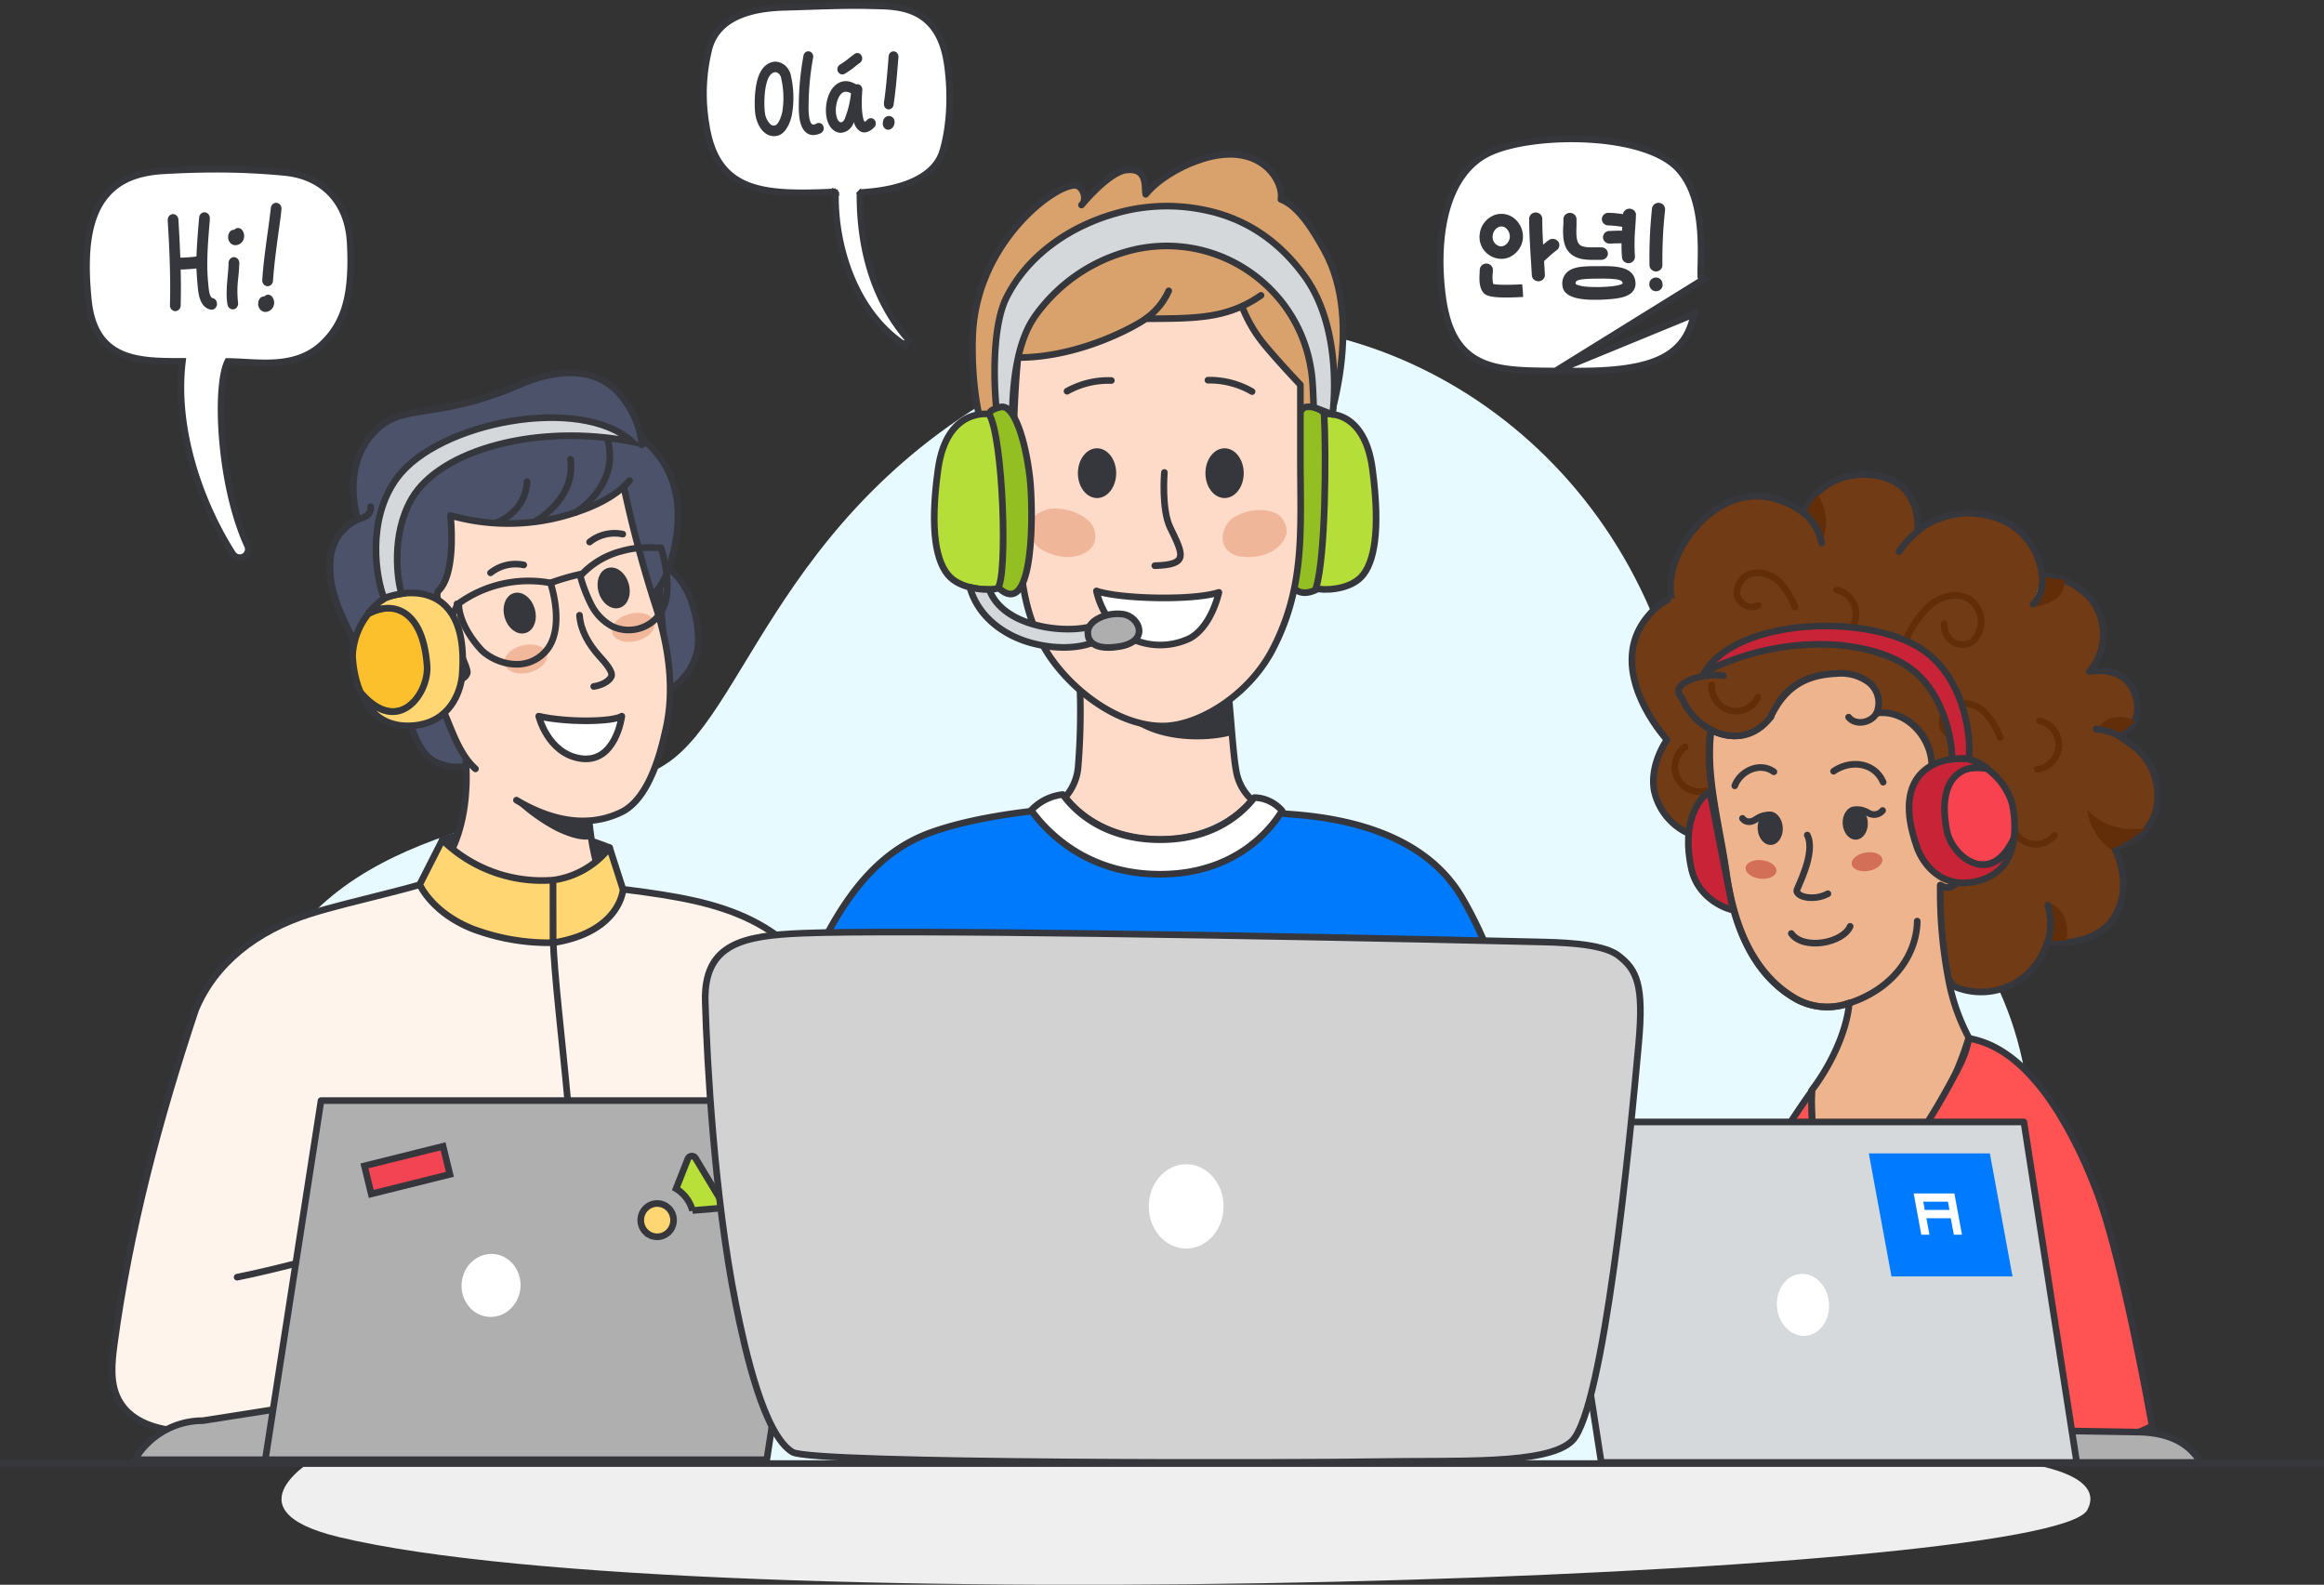 <svg width="525" height="358" fill="none" xmlns="http://www.w3.org/2000/svg"><rect width="100%" height="100%" fill="#333333" stroke="none"/><path d="M71.63 329.246s-21.055 11.771 4.997 17.99c81.927 19.595 386.629 9.334 394.911-6.155 4.786-8.968-16.907-10.929-16.907-10.929l-383.002-.906Z" fill="#EFEFEF"/><path d="M85.025 330.247S26.39 273.188 64.011 214.64c20.073-31.213 66.983-29.452 86.466-42.076 19.484-12.624 27.066-64.854 93.3-92.495 48.751-20.333 108.186 5.855 130.116 60.333 21.576 53.623 47.515 41.025 68.704 68.376 33.235 42.93 11.407 109.093-32.78 121.486l-324.792-.017Z" fill="#E7FAFF"/><path d="M157.755 144.103c-.547-11.749-6.342-16.135-9.172-16.859l2.191 28.873c2.413-1.277 7.187-5.467 6.981-12.014Z" fill="#4B5269" stroke="#36373C" stroke-width="1.5"/><path d="M99.93 189.745a56.347 56.347 0 0 1 17.327-2.767c9.687 0 20.459 4.507 20.459 4.507s-3.62 7.355-18.235 7.355c-10.772 0-19.551-9.095-19.551-9.095Z" fill="#36373C" stroke="#36373C" stroke-width="1.5" stroke-linejoin="round"/><path d="M138.342 95.427s20.388 5.998 13.343 30.919c-8.344 29.374-28.269-23.484-13.343-30.919Zm-47.233 64.327c1.148.714 1.495 3.49 1.957 4.767.952 2.677 2.33 5.757 4.697 7.256a10.958 10.958 0 0 0 9.624.679s-.524-10.961-4.136-14.005c-3.611-3.043-12.142 1.303-12.142 1.303Z" fill="#4B5269" stroke="#36373C" stroke-width="1.5" stroke-linejoin="round"/><path d="M105.06 169.466c2.197 22.037-8.005 29.347-8.005 29.347 12.969 13.041 35.34 16.736 40.677 3.205 0 0-3.505-4.196-4.679-16.915l-27.993-15.637Z" fill="#FFDECC" stroke="#36373C" stroke-width="1.5" stroke-linejoin="round"/><path d="M101.186 162.95c1.503 3.659 3.131 7.926 6.226 10.71 1.45 1.313 17.559 17.37 33.028 9.756 6.76-3.338 9.188-15.388 9.909-18.431 2.179-9.256.703-19.083-2.233-28.125a269.51 269.51 0 0 1-7.347-27.67s-27.379-7.051-38.738 5.302c-15.389 16.736-3.719 41.567-.845 48.458Z" fill="#FFDECC"/><path d="M116.672 180.757c6.369 3.793 15.167 6.872 23.759 2.677 6.76-3.338 9.189-15.388 9.909-18.431 2.18-9.256.703-19.083-2.232-28.125a269.259 269.259 0 0 1-7.348-27.67s-27.379-7.051-38.738 5.302c-15.38 16.745-3.674 41.576-.836 48.467 1.503 3.659 3.131 7.926 6.227 10.71" stroke="#36373C" stroke-width="1.5" stroke-linecap="round" stroke-linejoin="round"/><path d="M102.685 151.998a2.982 2.982 0 0 1-2.428-.616c-2.189-1.419-4.617-4.641-6.76-6.114-2.144-1.473-4.653-1.785-6.459.625a7.746 7.746 0 0 0-.756 7.587 13.018 13.018 0 0 0 5.435 6.649 8.03 8.03 0 0 0 8.299-.071 2.284 2.284 0 0 0 1.157-1.651" fill="#FFDDCA"/><path d="M102.685 151.998a2.982 2.982 0 0 1-2.428-.616c-2.189-1.419-4.617-4.641-6.76-6.114-2.144-1.473-4.653-1.785-6.459.625a7.746 7.746 0 0 0-.756 7.587 13.018 13.018 0 0 0 5.435 6.649 8.03 8.03 0 0 0 8.299-.071 2.284 2.284 0 0 0 1.157-1.651" stroke="#36373C" stroke-width="1.5" stroke-linecap="round" stroke-linejoin="round"/><path d="M119.524 151.927c2.644-.647 4.455-2.541 4.045-4.232-.411-1.691-2.887-2.537-5.531-1.891-2.644.646-4.455 2.541-4.045 4.232.411 1.69 2.887 2.537 5.531 1.891ZM143.805 144.785c2.645-.647 4.456-2.541 4.045-4.232-.41-1.69-2.887-2.537-5.531-1.891-2.644.647-4.455 2.541-4.045 4.232.411 1.69 2.887 2.537 5.531 1.891Z" fill="#F2B89B"/><path d="M130.914 138.984c.249 3.446 2.082 6.543 4.368 9.114 1.289 1.446 3.38 3.668 2.784 4.811-.596 1.142-2.402 1.954-3.941 2.16" stroke="#36373C" stroke-width="1.5" stroke-linecap="round" stroke-linejoin="round"/><path d="M140.473 161.781c-2.108 1.312-12.391 1.472-18.778 0 0 0 2.046 8.408 9.394 9.55 8.023 1.259 9.384-9.55 9.384-9.55Z" fill="#fff" stroke="#36373C" stroke-width="1.5" stroke-linejoin="round"/><path d="M131.055 130.166a18.75 18.75 0 0 1 9.135-5.605c3.167-.893 5.124-.937 9.117-.804 0 0 3.398 9.988-.213 14.862-.372.52-.792 1.004-1.254 1.446a8.684 8.684 0 0 1-9.509 1.437 11.391 11.391 0 0 1-4.759-4.883 33.904 33.904 0 0 1-2.473-6.453h-.044Z" stroke="#36373C" stroke-width="1.5" stroke-linejoin="round"/><path d="M131.061 129.72a52.226 52.226 0 0 0-6.707 1.964m-21.117 4.721c.205 1.714-5.666 8.149-9.01 9.533" stroke="#36373C" stroke-width="1.5" stroke-linecap="round" stroke-linejoin="round"/><path d="M123.102 147.312c-4.91 5.141-12.151 1.991-14.552-.696-5.337-5.971-4.892-10.327-4.892-10.327a27.142 27.142 0 0 1 20.698-4.606s3.612 10.533-1.254 15.629Z" stroke="#36373C" stroke-width="1.5" stroke-linejoin="round"/><path d="M140.69 120.66a9.063 9.063 0 0 0-7.499 1.785m-14.872 5.177a9.052 9.052 0 0 0-7.499 1.785" stroke="#36373C" stroke-width="1.5" stroke-linecap="round" stroke-linejoin="round"/><path d="M118.515 142.278c1.475-.437 2.172-2.485 1.556-4.575-.615-2.089-2.309-3.429-3.784-2.992-1.474.437-2.171 2.486-1.556 4.575.615 2.09 2.31 3.429 3.784 2.992ZM139.742 136.593c1.474-.437 2.171-2.485 1.556-4.575-.615-2.09-2.31-3.429-3.784-2.992-1.475.437-2.171 2.486-1.556 4.575.615 2.09 2.309 3.429 3.784 2.992Z" fill="#36373C" stroke="#36373C" stroke-width="1.5" stroke-linejoin="round"/><path d="M53.562 288.516c17.604-3.508 52.481-14.12 69.738-19.11 10.318 14.701 3.06 24.591 3.06 24.591-22.54 13.04-55.87 28.704-81.835 29.392-6.698.178-14.517-1.187-17.71-7.141-2.02-3.731-1.575-8.265-1.014-12.496 3.433-25.67 10.185-51.019 18.368-75.582 4.323-10.488 13.699-17.896 25.992-21.77 9.126-2.874 26.49-6.382 30.554-8.604l40.793 3.186c22.238 2.812 36.808 6.132 49.217 28.562l5.835 67.701" fill="#FFF4EB"/><path d="M53.562 288.516c17.604-3.508 52.481-14.12 69.738-19.11 10.318 14.701 3.06 24.591 3.06 24.591-22.54 13.04-55.87 28.705-81.835 29.392-6.698.178-14.517-1.187-17.71-7.141-2.02-3.731-1.575-8.265-1.014-12.496 3.433-25.67 10.185-51.019 18.368-75.582 4.323-10.488 13.699-17.896 25.992-21.77 9.126-2.874 26.49-6.382 30.554-8.604l40.793 3.186c22.238 2.812 36.808 6.132 49.217 28.562l5.835 67.702" stroke="#36373C" stroke-width="1.5" stroke-linecap="round" stroke-linejoin="round"/><path d="M73.707 259.49s-1.218 14.53.668 23.278l-6.352 1.669 5.684-24.947Z" fill="#FFDDD2"/><path d="M74.39 257.49c-2.669 7.4-5.168 20.208-7.117 27.821M124.945 212.13c.525 16.611 7.045 56.687 3.807 72.985" stroke="#36373C" stroke-width="1.5" stroke-linecap="round" stroke-linejoin="round"/><path d="M80.814 117.242s-3.852-11.559 3.558-19.512c6.556-7.051 13.547-2.499 32.965-10.818 2.464-1.053 17.177-7.604 24.506 4.588 7.33 12.192 1.21 19.931-11.795 24.26a47.587 47.587 0 0 1-28.277.687s1.468 12.88-2.669 16.959c-2.197 2.16 7.205 16.959 6.423 18.744-1.353 3.035-5.524.045-8.29-3.294 0 0-6.227-7.265-9.883-3.15-3.167 3.57.516 10.969.516 10.969s-24.622-30.052-7.054-39.433Z" fill="#4B5269"/><path d="M142.227 108.557c-2.57 3.034-6.787 5.409-12.186 7.203a47.599 47.599 0 0 1-28.278.687s1.468 12.88-2.668 16.959c-2.197 2.16 7.205 16.958 6.422 18.744-1.352 3.034-5.524.044-8.29-3.294 0 0-6.227-7.265-9.883-3.151-3.166 3.571.516 10.97.516 10.97s-24.612-30.035-7.044-39.416c0 0-3.852-11.559 3.558-19.511 6.555-7.052 13.547-2.5 32.965-10.818 2.464-1.054 17.176-7.605 24.506 4.587a19.618 19.618 0 0 1 3.149 9.007" stroke="#36373C" stroke-width="1.5" stroke-linecap="round" stroke-linejoin="round"/><path d="M83.74 114.474c.115 1.063-.454 2.125-2.144 2.607-1.245.357-6.227 2.338-6.992 8.997a23.37 23.37 0 0 0 1.717 10.934 81.068 81.068 0 0 0 7.419 14.013m46.299-35.265s11.092-6.668 6.707-18.03m-15.478 19.833s8.895-5.052 7.606-13.817m-16.643 14.299s6.467-2.285 6.822-9.22" stroke="#36373C" stroke-width="1.5" stroke-linecap="round" stroke-linejoin="round"/><path d="M99.927 189.745a32.186 32.186 0 0 0 11.522 7.242 32.088 32.088 0 0 0 13.473 1.826v14.147a49.047 49.047 0 0 1-18.101-3.106c-9.304-3.677-12.008-10.05-12.008-10.05l5.114-10.059ZM103.031 274.413s11.119 17.763 9.438 27.947l18.884-10.042s.445-3.722-2.25-12.246c-1.779-5.667-6.422-12.201-6.422-12.201l-19.65 6.542ZM137.703 191.493a19.554 19.554 0 0 1-12.773 7.328l.026 14.148c15.22-2.419 15.789-12.032 15.789-12.032l-3.042-9.444Z" fill="#FFD671" stroke="#36373C" stroke-width="1.5" stroke-linejoin="round"/><path d="M116.836 181.497a41.132 41.132 0 0 0 8.895 6.248c5.488 2.633 7.65 1.785 7.65 1.785l-.374-4.427s-7.436 1.169-16.171-3.606Z" fill="#36373C"/><path d="M83.217 138.644c-3.344 4.132-3.64 8.757-3.548 9.97.057.75.262 4.333 1.792 7.846 8.69 10.033 15.574.092 15.616-6.175-.438-5.954-3.822-16.619-13.86-11.641Z" fill="#FCC02D" stroke="#36373C" stroke-width="1.5"/><path d="M104.459 151.511c1.143-19.188-11.566-18.881-17.646-16.311a15.903 15.903 0 0 0-3.73 3.453c5.17-2.874 12.384-1.563 13.389 11.679.483 6.37-6.629 16.184-15.03 6.129 1.63 3.863 4.803 7.645 11.012 7.502 9.489-.219 11.957-8.393 12.005-12.452Z" fill="#FFD671" stroke="#36373C" stroke-width="1.5"/><path d="M89.673 107.989c9.32-12.683 41.546-18.836 53.12-8.213-21.208-4.212-43.32 1.765-49.787 12.885-4.717 8.112-3.25 18.534-2.289 21.456-1.024.159-3.241.599-3.921 1.085-1.811-4.355-4.118-17.696 2.877-27.213Z" fill="#D4D8DA" stroke="#36373C" stroke-width="1.5"/><path d="M242.461 71.873a17.465 17.465 0 0 1 9.487-8.377c6.663-2.291 8.387.988 8.387.988" fill="#D9A26C"/><path d="M242.461 71.873a17.465 17.465 0 0 1 9.487-8.377c6.663-2.291 8.387.988 8.387.988" stroke="#36373C" stroke-width="1.5" stroke-linecap="round" stroke-linejoin="round"/><path d="M229.795 112.707c-3.721-3.131-10.666-15.715-10.072-36.548.594-20.832 17.865-34.088 22.978-34.305 1.9-.08 3.059 3.21 1.608 4.465 0 0 6.049-7.35 9.994-7.903 5.201-.7 4.178 4.169 4.519 5.483 2.835-3.448 7.462-6.075 11.592-7.577 14.153-5.136 19.715 4.603 18.945 8.712 4.14 1.532 7.646 7.596 9.838 11.548 8.922 16.13 1.948 40.824-5.386 55.177l-64.016.948Z" fill="#D9A26C" stroke="#36373C" stroke-width="1.5" stroke-linecap="round" stroke-linejoin="round"/><path d="M299.125 93.544s-.487-1.689-3.692-1.65c-3.048 0-3.389 7.33-4.402 15.943-.78 6.579-4.393 31.283 6.954 25.05 9.605-5.284 1.14-39.343 1.14-39.343Z" fill="#93BF22" stroke="#36373C" stroke-width="1.5" stroke-linecap="round" stroke-linejoin="round"/><path d="M299.124 93.544s9.069-1.56 10.919 12.416c1.851 13.977.41 21.336-2.581 24.418-2.99 3.082-8.99 3.023-10.189 2.509 2.212-7.053 2.319-30.344 1.851-39.343Z" fill="#B6DE39" stroke="#36373C" stroke-width="1.5" stroke-linecap="round" stroke-linejoin="round"/><path d="M282.86 180.715c-3 3.635-9.36 8.89-20.737 8.89-12.322 0-18.839-6.104-21.498-9.512a11.71 11.71 0 0 0 2.922-6.776c.501-6.045.638-12.114.409-18.175 0-6.737 33.118-6.737 33.118 0 .458-2.401 1.267 14.095 2.143 18.767a11.397 11.397 0 0 0 3.643 6.806Z" fill="#FDDBC8" stroke="#36373C" stroke-width="1.5" stroke-linecap="round" stroke-linejoin="round"/><path d="M340.406 228.534c-9.594 14.066-22.939 29.9-60.119 29.218-36.956-.682-52.307-18.462-81.159-37.723a82.078 82.078 0 0 0-13.316-6.964c7.17-14.086 14.913-21.563 24.712-25.02 7.657-2.697 16.637-4.04 22.638-4.751l1.12-.149a9.904 9.904 0 0 0 6.341-2.963 25.216 25.216 0 0 0 8.832 7.035 24.86 24.86 0 0 0 10.971 2.438c13.189 0 22.403-8.89 22.403-8.89a13.546 13.546 0 0 0 6.468 2.963 16.8 16.8 0 0 0 2.084.257c14.767.988 31.17 5.403 39.08 19.222 3.409 5.848 7.003 15.913 9.945 25.327Z" fill="#007AFD"/><path d="M340.407 228.544a90.641 90.641 0 0 0-9.916-25.406c-7.89-13.829-24.352-18.195-39.08-19.222a16.8 16.8 0 0 1-2.084-.257 13.556 13.556 0 0 1-6.468-2.963s-5.912 9.956-21.975 9.956c-14.942 0-20.26-10.539-20.26-10.539a9.922 9.922 0 0 1-6.351 2.963l-1.11.148c-6.001.712-14.982 2.045-22.638 4.752-10.003 3.536-17.864 11.231-25.15 25.889" stroke="#36373C" stroke-width="1.5" stroke-linecap="round" stroke-linejoin="round"/><path d="M280.558 69.176a31.317 31.317 0 0 0 5.143 8.761c3.263 3.952 8.065 8.99 8.065 8.99v16.791c0 15.973 1.13 28.646-6.214 42.87-5.533 10.717-17.017 17.424-24.859 17.424-10.929 0-21.945-9.324-26.708-17.572-4.764-8.248-5.221-15.775-6.108-25.287a219.279 219.279 0 0 1 .078-40.38c13.092 0 24.722-6.204 27.517-7.903a15.717 15.717 0 0 0 6.546-7.171 14.993 14.993 0 0 1-5.25 6.312c5.27-.07 12.01.089 17.124-1.215a26.286 26.286 0 0 0 8.971-4.08" fill="#FDDBC8"/><path d="M280.558 69.176a31.317 31.317 0 0 0 5.143 8.761c3.263 3.952 8.065 8.99 8.065 8.99v16.791c0 15.973 1.13 28.646-6.214 42.87-5.533 10.717-17.017 17.424-24.859 17.424-10.929 0-21.945-9.324-26.708-17.572-4.764-8.248-5.221-15.775-6.108-25.287a219.279 219.279 0 0 1 .078-40.38v0c13.092 0 24.722-6.204 27.517-7.903a15.717 15.717 0 0 0 6.546-7.171 14.993 14.993 0 0 1-5.25 6.312c5.27-.07 12.01.089 17.124-1.215a26.286 26.286 0 0 0 8.971-4.08" stroke="#36373C" stroke-width="1.5" stroke-linecap="round" stroke-linejoin="round"/><path d="M241.047 88.378a19.196 19.196 0 0 1 10.013-2.42M272.875 85.88a19.265 19.265 0 0 1 9.974 2.577" stroke="#36373C" stroke-width="1.5" stroke-linecap="round" stroke-linejoin="round"/><path d="M247.688 133.49c5.152 1.798 21.672 2.262 27.663.326 0 0-1.598 7.636-6.526 10.352a15.469 15.469 0 0 1-12.731.326c-6.965-3.033-8.406-11.004-8.406-11.004Z" fill="#fff" stroke="#36373C" stroke-width="1.5" stroke-linecap="round" stroke-linejoin="round"/><path d="M277.987 117.449c-1.578 1.491-2.386 4.119-1.305 6.055.41.644.965 1.18 1.618 1.567.653.386 1.387.61 2.142.655 5.932.672 9.214-2.272 10.062-4.721.643-1.838-.731-4.347-2.27-5.058-3.896-1.788-8.669 0-10.247 1.502ZM236.165 115.216c-2.006.81-3.896 1.748-3.594 4.939a5.977 5.977 0 0 0 1.037 2.423 5.882 5.882 0 0 0 1.973 1.726c5.279 2.825 9.4 1.293 11.065-.662 1.266-1.482.887-4.317-.292-5.552-2.922-3.16-8.182-3.684-10.189-2.874Z" fill="#F0B699"/><path d="M247.825 112.51c2.388 0 4.325-2.517 4.325-5.621 0-3.104-1.937-5.62-4.325-5.62-2.389 0-4.325 2.516-4.325 5.62s1.936 5.621 4.325 5.621ZM276.637 112.51c2.389 0 4.325-2.517 4.325-5.621 0-3.104-1.936-5.62-4.325-5.62-2.388 0-4.325 2.516-4.325 5.62s1.937 5.621 4.325 5.621Z" fill="#36373C"/><path d="M263.037 106.731s-.701 8.317 1.315 12.456c3.088 6.332 4.111 8.366-3.477 8.603" stroke="#36373C" stroke-width="1.5" stroke-linecap="round" stroke-linejoin="round"/><path d="M301.024 93.633s2.698-18.817-6.302-31.243c-5.845-8.03-13.355-13.068-22.628-14.955a41.61 41.61 0 0 0-12.341-.692c-2.541.231-5.055.701-7.51 1.403-10.657 2.963-20.134 9.582-24.897 19.104-5.299 10.599-1.345 39.382.477 34.029.384-1.845.658-3.712.818-5.591 0-12.9 2.172-20.022 5.241-24.349 5.083-7.103 12.406-12.233 20.757-14.54a31.442 31.442 0 0 1 5.912-1.096A32.824 32.824 0 0 1 276.013 58a33.253 33.253 0 0 1 12.718 9.21l.429.503a32.652 32.652 0 0 1 7.013 15.804c.127.692.195 1.373.263 2.075.214 2.4.321 6.39.321 6.39l4.267 1.65Z" fill="#D4D8DA" stroke="#36373C" stroke-width="1.5" stroke-linecap="round" stroke-linejoin="round"/><path d="M223.581 93.544s-.497-.909 2.474-1.6c2.971-.691 5.572 7.28 6.585 15.893.779 6.579 1.218 32.399-6.955 25.05-8.172-7.349-2.104-39.343-2.104-39.343Z" fill="#93BF22" stroke="#36373C" stroke-width="1.5" stroke-linecap="round" stroke-linejoin="round"/><path d="M223.431 93.544s-9.555-1.56-11.513 12.416c-1.958 13.977-.429 21.336 2.727 24.418 3.156 3.082 9.468 3.023 10.715 2.509 2.328-2.222 1.286-34.187-1.929-39.343Z" fill="#B6DE39" stroke="#36373C" stroke-width="1.5" stroke-linecap="round" stroke-linejoin="round"/><path d="M289.624 183.155a7.873 7.873 0 0 1-.302.504c-2.64 4.109-10.588 13.829-27.274 13.829-17.182 0-26.007-10.293-28.89-14.155l-.205-.287a11.493 11.493 0 0 1 7.14-3.565c.146.217.331.444.526.691 2.659 3.408 9.176 9.512 21.498 9.512 11.377 0 17.737-5.294 20.737-8.89.195-.217.361-.424.517-.622a8.48 8.48 0 0 1 3.435.826 8.595 8.595 0 0 1 2.818 2.157Z" fill="#fff" stroke="#36373C" stroke-width="1.5" stroke-linecap="round" stroke-linejoin="round"/><path d="M256.094 163.261c8.766 5.739 21.078 3.379 22.189 2.717l-.614-7.122a25.973 25.973 0 0 1-9.623 4.277c-3.941.8-7.995.844-11.952.128Z" fill="#36373C"/><path d="M245.738 141.698c-6.701 1.413-19.393-.553-22.247-8.524a16.55 16.55 0 0 1-4.413-.534c2.163 7.656 9.049 11.202 13.413 12.466 8.094 2.341 14.397.603 16.062-.899-.058-2.548-2.815-2.509-2.815-2.509Z" fill="#D4D8DA" stroke="#36373C" stroke-width="1.5" stroke-linecap="round" stroke-linejoin="round"/><path d="M245.782 143.388s-.087 3.822 7.004 2.676c7.091-1.145 4.646-6.736.974-7.309-3.672-.573-8.562 1.472-7.978 4.633Z" fill="#AEAEAE" stroke="#36373C" stroke-width="1.5" stroke-linecap="round" stroke-linejoin="round"/><path d="M391.947 138.743c-4.384-2.286-11.609-8.311-19.065 0-10.987 12.255 3.884 28.398 3.884 28.398s-4.06 5.477-2.896 11.543a13.79 13.79 0 0 0 5.841 8.537 13.49 13.49 0 0 0 10.071 1.992v-25.618l2.165-24.852Z" fill="#682B11" stroke="#421717" stroke-width="1.5" stroke-linecap="round" stroke-linejoin="round"/><path d="M477.492 191.253s4.966 8.709-.149 16.308c-4.519 6.723-14.884 5.258-14.884 5.258a15.81 15.81 0 0 1-3.124 5.791 15.582 15.582 0 0 1-5.195 3.987 15.405 15.405 0 0 1-6.353 1.484 15.406 15.406 0 0 1-6.396-1.281l-1.353-1.78a104.803 104.803 0 0 1-1.827-19.675c.163-.343.312-.726.474-1.137 3.735 1.712 5.412-5.244 5.981-9.187.839-6.655-.596-8.9-2.152-9.311a4.302 4.302 0 0 0-2.058-.021 4.343 4.343 0 0 0-1.839.938s-1.853-.561-2.516-4.409c-.068-2.026.257-4.107 0-6.065-.582-6.326-6.171-11.831-12.395-10.954a5.893 5.893 0 0 0 .275-3.719 5.827 5.827 0 0 0-2.007-3.127 10.363 10.363 0 0 0-7.022-2.219c-5.413.219-9.878 1.78-13.234 6.627a21.026 21.026 0 0 0-1.813 3.163 11.023 11.023 0 0 1-2.11 2.177 9.264 9.264 0 0 1-6.157 2.109 8.949 8.949 0 0 1-2.003-.233 10.262 10.262 0 0 1-2.259-.712 7.807 7.807 0 0 1-.92-.424c-1.042 7.941.595 16.088 2.124 24.523a13.557 13.557 0 0 1-9.466-2.473 13.851 13.851 0 0 1-5.418-8.235c-1.11-6.038 2.896-11.542 2.896-11.542s-14.884-16.143-3.884-28.398a13.124 13.124 0 0 1 4.871-3.601c-1.434-8.216 4.682-17.129 11.65-21.032 9.905-5.476 18.538 2.041 18.538 2.041 1.353-5.559 7.902-9.667 15.29-8.805 9.241 1.055 10.54 8.805 10.08 12.652a18.703 18.703 0 0 1 8.157-3.719 18.598 18.598 0 0 1 8.933.515 15.09 15.09 0 0 1 7.581 4.894 15.38 15.38 0 0 1 3.487 8.388c5.007 0 10.717 3.56 12.53 7.613a12.73 12.73 0 0 1 1.208 7.296 12.67 12.67 0 0 1-3.048 6.725s8.632-1.794 10.567 5.969c1.719 6.942-4.289 8.325-4.289 8.325l.433.288c.798.548 1.732 1.15 2.706 1.862l.095.082a13.748 13.748 0 0 1 4.466 5.187 13.915 13.915 0 0 1 1.433 6.725 11.166 11.166 0 0 1-2.814 7.514 10.915 10.915 0 0 1-7.09 3.618Z" fill="#703B15" stroke="#36373C" stroke-width="1.5" stroke-linecap="round" stroke-linejoin="round"/><path d="M377.59 135.142s-1.813 5.724.555 8.339c-2.057 3.149-6.157 10.42-.663 16.855 4.614 5.477 9.079 4.546 9.079 4.546 2.422-14.007 5.385-28.384-8.971-29.74Z" fill="#703B15"/><path d="M438.302 199.962v1.369a104.82 104.82 0 0 0 1.826 19.676 45.284 45.284 0 0 0 4.628 13.391s-5.981 21.045-18.781 30.616c-18.388 13.692-16.711-18.704-16.711-18.704 4.263-5.573 7.916-13.227 8.498-19.744l-.609.205a14.513 14.513 0 0 1-11.758-1.287c-5.548-3.272-12.936-10.392-15.48-28.247a148.953 148.953 0 0 0-1.353-7.86c-1.529-8.434-3.166-16.581-2.124-24.522.297.16.605.302.92.424.724.324 1.482.562 2.26.712a8.991 8.991 0 0 0 2.002.233 9.264 9.264 0 0 0 6.157-2.109 11.05 11.05 0 0 0 2.11-2.177 16.462 16.462 0 0 0 1.881-3.108c3.356-4.847 7.862-6.408 13.233-6.627 2.553-.232 5.1.494 7.158 2.04a5.838 5.838 0 0 1 2.008 3.127 5.9 5.9 0 0 1-.276 3.719 11.286 11.286 0 0 1 4.535.524 11.367 11.367 0 0 1 3.969 2.281 11.532 11.532 0 0 1 2.768 3.672 11.675 11.675 0 0 1 1.123 4.477c0 3.437-.217 6.381.446 8.215a4.94 4.94 0 0 0 1.989 2.314l.108.069a4.257 4.257 0 0 1 1.774-.999 4.21 4.21 0 0 1 2.029-.055c1.556.41 2.99 2.656 2.151 9.31-.501 3.944-2.246 10.954-5.981 9.188l-.5-.123Z" fill="#EDB48E" stroke="#36373C" stroke-width="1.5" stroke-linecap="round" stroke-linejoin="round"/><path d="M458.828 324.177c-4.37 2.93-11.998-1.082-16.572 0-10.284 2.582-15.085 3.569-25.533 1.782-1.887-.321-7.265-8.425-9.986-6.64.113.62.208 1.262.285 1.929.491 6.132-.259-1.211-1.905 4.711 0-4.06.637-5.995 1.62-6.64-2.006-11.012-9.52-14.878-13.76-21.567a19.083 19.083 0 0 1-2.923-12.09c.825-14.048 19.281-39.242 19.281-39.242s-1.596 17.991 7.388 21.524c9.472 3.738 21.041-17.896 25.533-26.344a.113.113 0 0 1 0-.068 24.217 24.217 0 0 0 2.544-6.97 20.876 20.876 0 0 1 6.63 2.437 25.816 25.816 0 0 1 3.085 2.068l.988.794c.311.26.609.534.907.808.297.274.649.589.96.904a48.445 48.445 0 0 1 6.251 7.626c.447.671.894 1.369 1.354 2.054a102.894 102.894 0 0 1 8.118 16.431c5.121 12.526 10.655 41.071 13.082 54.443-10.96 5.752-20.676 2.12-25.385 1.837-.807-.049-1.467.001-1.962.213Z" fill="#FF5252"/><path d="M487.436 329.286s-.462-2.758-1.261-7.159m-25.365 2.05c0-.329-1.982-16.292-1.982 0m0 0c-4.37 2.93-11.998-1.082-16.572 0-10.284 2.582-15.085 3.569-25.533 1.782-2.569-.437-11.606-15.296-11.606 0 1.646-5.922 2.396 1.421 1.905-4.711-1.435-12.515-9.567-16.431-14.045-23.496a19.083 19.083 0 0 1-2.923-12.09c.825-14.048 19.281-39.242 19.281-39.242s-1.596 17.991 7.388 21.524c9.472 3.738 21.041-17.896 25.533-26.344a.113.113 0 0 1 0-.068 24.217 24.217 0 0 0 2.544-6.97 20.876 20.876 0 0 1 6.63 2.437 25.816 25.816 0 0 1 3.085 2.068l.988.794c.311.26.609.534.907.808.297.274.649.589.96.904a48.445 48.445 0 0 1 6.251 7.626c.447.671.894 1.369 1.354 2.054a102.894 102.894 0 0 1 8.118 16.431c5.121 12.526 10.655 41.071 13.082 54.443m-27.347 2.05c3.378-1.45 14.508 4.688 27.347-2.05" stroke="#36373C" stroke-width="1.5" stroke-linecap="round" stroke-linejoin="round"/><path d="M471.562 182.901a12.426 12.426 0 0 0 1.681 5.061 12.25 12.25 0 0 0 3.637 3.866c2.598-.616 7.916-4.751 7.916-4.751s-8.227 1.63-13.234-4.176ZM410.548 111.674a11.329 11.329 0 0 1 1.901 5.348 11.369 11.369 0 0 1-.927 5.605 37.221 37.221 0 0 0-3.342-7.462l2.368-3.491ZM466.364 130.993s.825 5.286-7.294 6.148c1.543-3.258 2.828-6.764 2.828-6.764l4.466.616ZM482.282 162.992s-4.357-3.299-8.727 1.685c3.491.712 5.223 1.204 5.223 1.204l3.504-2.889ZM466.776 212.49s1.57-6.408-3.856-8.503c-.189 3.601 0 8.503 0 8.503h3.856Z" fill="#612E09"/><path d="M433.107 208.081c-.081 6.846-4.695 15.199-15.858 18.704a14.48 14.48 0 0 1-6.013.61 14.55 14.55 0 0 1-5.745-1.897c-5.548-3.273-12.936-10.393-15.48-28.247-1.772-12.447-5.507-24.25-2.855-35.6M425.409 176.698c-1.895-4.436-7.266-5.162-11.19-2.478" stroke="#36373C" stroke-width="1.5" stroke-linecap="round" stroke-linejoin="round"/><path d="M400.726 174.343c-3.328-2.382-7.739 0-8.835 3.177M408.271 188.638c2.071 4.108-2.489 12.132-2.395 12.638.285 1.534 4.168 2.177 7.05.616M417.951 209.259c-1.596 3.779-10.5 5.477-13.287 1.615" stroke="#36373C" stroke-width="1.5" stroke-linecap="round" stroke-linejoin="round"/><path d="M401.887 158.844c-6.008 12.72-18.862 6.846-21.907-1.164-3.43-3.471 5.375-5.843 9.34-5.022" fill="#703B15"/><path d="M401.887 158.844c-6.008 12.72-18.862 6.846-21.907-1.164-3.43-3.471 5.375-5.843 9.34-5.022" stroke="#36373C" stroke-width="1.5" stroke-linecap="round" stroke-linejoin="round"/><path d="M399.977 162.007c3.477-7.422 8.646-9.585 15.073-9.859a10.37 10.37 0 0 1 7.171 2.04 5.852 5.852 0 0 1 2.004 3.129 5.908 5.908 0 0 1-.272 3.717c-1.19 2.273-4.776 2.972-6.346.973" fill="#EDB48E"/><path d="M399.977 162.007c3.477-7.422 8.646-9.585 15.073-9.859a10.37 10.37 0 0 1 7.171 2.04 5.852 5.852 0 0 1 2.004 3.129 5.908 5.908 0 0 1-.272 3.717c-1.19 2.273-4.776 2.972-6.346.973" stroke="#36373C" stroke-width="1.5" stroke-linecap="round" stroke-linejoin="round"/><path d="M423.953 161.089c6.224-.821 11.813 4.683 12.395 10.954.189 2.013-.136 4.039-.068 6.066a4.945 4.945 0 0 0 .637 2.688 4.87 4.87 0 0 0 1.974 1.912" fill="#EDB48E"/><path d="M423.953 161.089c6.224-.821 11.813 4.683 12.395 10.954.189 2.013-.136 4.039-.068 6.066a4.945 4.945 0 0 0 .637 2.688 4.87 4.87 0 0 0 1.974 1.912" stroke="#36373C" stroke-width="1.5" stroke-linecap="round" stroke-linejoin="round"/><path d="M437.18 185.42c.1-.621.325-1.215.663-1.744a4.542 4.542 0 0 1 1.297-1.33 4.487 4.487 0 0 1 3.56-.636c1.556.411 2.991 2.656 2.152 9.311-.514 4.107-2.395 11.46-6.454 8.941" fill="#DD9C66"/><path d="M437.18 185.42c.1-.621.325-1.215.663-1.744a4.542 4.542 0 0 1 1.297-1.33 4.487 4.487 0 0 1 3.56-.636c1.556.411 2.991 2.656 2.152 9.311-.514 4.107-2.395 11.46-6.454 8.941" stroke="#36373C" stroke-width="1.5" stroke-linecap="round" stroke-linejoin="round"/><path d="M430.695 144.22a23.385 23.385 0 0 1 5.413-7.585c2.395-1.986 5.94-2.889 8.632-1.369a6.113 6.113 0 0 1 1.824 1.838 6.221 6.221 0 0 1-.47 7.335c-2.423 2.575-6.996.795-6.901-3.519M451.855 166.593a16.476 16.476 0 0 0-3.423-5.559 7 7 0 0 0-2.71-1.762 6.922 6.922 0 0 0-3.203-.346 4.506 4.506 0 0 0-2.743 1.6 4.603 4.603 0 0 0-1.032 3.028c.216 2.177 2.949 3.806 4.776 2.629M405.48 137.141a16.306 16.306 0 0 0-3.424-5.559 6.966 6.966 0 0 0-2.709-1.763 6.886 6.886 0 0 0-3.204-.345 4.521 4.521 0 0 0-2.739 1.602 4.624 4.624 0 0 0-1.036 3.026c.217 2.177 2.95 3.806 4.777 2.629M460.749 162.814a5.488 5.488 0 0 1 3.194 2.047 5.604 5.604 0 0 1-.336 7.177 5.477 5.477 0 0 1-3.373 1.73M397.129 157.461a5.528 5.528 0 0 1-2.637 2.654 5.439 5.439 0 0 1-3.704.345 5.486 5.486 0 0 1-3.072-2.122 5.601 5.601 0 0 1-1.033-3.616M385.173 178.67a5.433 5.433 0 0 1-3.706-.395 5.522 5.522 0 0 1-2.605-2.697 5.622 5.622 0 0 1-.304-3.758 5.558 5.558 0 0 1 2.136-3.091M414.95 133.28a5.487 5.487 0 0 1 3.193 2.05 5.602 5.602 0 0 1 1.128 3.653 5.594 5.594 0 0 1-1.474 3.525 5.472 5.472 0 0 1-3.375 1.726M464.132 188.693a5.488 5.488 0 0 1-3.197 1.923 5.442 5.442 0 0 1-3.675-.578 5.536 5.536 0 0 1-2.468-2.815 5.623 5.623 0 0 1-.132-3.761" stroke="#612E09" stroke-width="1.5" stroke-linecap="round" stroke-linejoin="round"/><path d="M419.329 189.672c1.567-.096 2.737-1.85 2.614-3.918-.124-2.068-1.493-3.667-3.06-3.572-1.566.096-2.736 1.85-2.613 3.918.123 2.068 1.493 3.668 3.059 3.572ZM400.122 190.867c1.566-.095 2.735-1.862 2.611-3.945-.124-2.083-1.494-3.695-3.061-3.599-1.566.095-2.735 1.862-2.611 3.945.124 2.083 1.494 3.695 3.061 3.599Z" fill="#36373C"/><path d="M411.528 122.669a12.738 12.738 0 0 0-3.653-6.518l3.653 6.518Z" fill="#fff"/><path d="M411.528 122.669a12.738 12.738 0 0 0-3.653-6.518" stroke="#36373C" stroke-width="1.5" stroke-linecap="round" stroke-linejoin="round"/><path d="M429.016 124.613a20.978 20.978 0 0 1 4.235-4.614l-4.235 4.614Z" fill="#fff"/><path d="M429.016 124.613a20.978 20.978 0 0 1 4.235-4.614" stroke="#36373C" stroke-width="1.5" stroke-linecap="round" stroke-linejoin="round"/><path d="M461.411 130.076s.298 4.272-2.138 6.408l2.138-6.408Z" fill="#fff"/><path d="M461.411 130.076s.298 4.272-2.138 6.408M481.642 168.264a14.417 14.417 0 0 0-8.119-3.587M462.609 212.819a14.721 14.721 0 0 0 0-8.325" stroke="#36373C" stroke-width="1.5" stroke-linecap="round" stroke-linejoin="round"/><path d="M422.107 196.733c1.909-.323 3.304-1.509 3.116-2.651-.188-1.141-1.889-1.804-3.798-1.482-1.909.323-3.304 1.509-3.115 2.651.188 1.141 1.888 1.804 3.797 1.482ZM401.307 196.826c.136-1.149-1.312-2.269-3.234-2.501-1.922-.233-3.59.51-3.726 1.659-.135 1.148 1.312 2.268 3.234 2.501 1.922.232 3.59-.51 3.726-1.659Z" fill="#D36E57"/><path d="M400.615 184.558s-1.353-1.191-3.924.506c-2.043 1.37-3.058-.191-3.058-.191M417.938 183.955s.933-2.19 4.248-.246a2.457 2.457 0 0 0 3.099-.616" stroke="#36373C" stroke-width="1.5" stroke-linecap="round" stroke-linejoin="round"/><path d="M448.888 173.667c4.069 2.891 5.496 7.01 5.717 8.134.136.695.848 3.998.34 7.577-5.37 11.331-14.105 4.079-15.713-1.595-1.095-5.514-.696-16.056 9.656-14.116Z" fill="#F8424F" stroke="#36373C" stroke-width="1.5"/><path d="M432.863 190.785c-5.845-17.113 5.76-20.095 11.92-19.323a14.829 14.829 0 0 1 4.248 2.176c-5.409-1.282-11.625 1.759-9.219 14.028 1.158 5.903 10.068 12.981 15.17 1.704-.511 3.923-2.442 8.168-8.11 9.631-8.663 2.236-12.949-4.546-14.009-8.216Z" fill="#C92337" stroke="#36373C" stroke-width="1.5"/><path d="M435.35 147.514c-11.632-9.113-42.428-8.302-50.266 4.304 18.183-9.262 39.761-7.638 48.413.79 6.312 6.148 7.593 15.978 7.452 18.876.969-.119 3.09-.289 3.829-.022.552-4.415-.698-17.109-9.428-23.948ZM382.142 196.477c-2.448-10.798 1.711-16.263 4.096-17.646l5.246 26.753c-2.508-.539-7.889-3.115-9.342-9.107Z" fill="#C92337" stroke="#36373C" stroke-width="1.5"/><path d="m204.334 77.935.973-1.124c-8.989-10.19-11.059-23.047-11.035-32.806v-.003c0-.138.052-.27.145-.369l-.548-.512.548.512a.517.517 0 0 1 .349-.164h.005c4.929-.313 9.024-1.254 12.106-2.787 3.089-1.537 5.206-3.694 6.052-6.438l.001-.003c1.666-5.5 2.074-12.919 1.052-19.863-.8-5.425-2.852-8.681-5.594-10.578-2.711-1.876-5.977-2.335-9.02-2.433h-.001c-6.303-.2-9.104-.151-19.545.212l-.037.001-.036.005a.537.537 0 0 1-.143 0l-.062-.008-.063.002-2.739.09h-.002c-4.767.17-8.598 1.05-11.418 2.696-2.846 1.659-4.632 4.08-5.298 7.217a41.763 41.763 0 0 0-.501 16.668c.577 3.72 1.642 6.611 3.209 8.83 1.575 2.229 3.627 3.737 6.1 4.73 4.882 1.959 11.453 1.918 19.336 1.563h.041c.069 0 .137.015.201.042l.293-.69-.293.69a.523.523 0 0 1 .171.118l.538-.524-.538.524c.05.05.089.11.115.177l.697-.277-.697.277c.027.067.04.138.039.21-.164 12.255 4.653 26.857 15.599 34.015ZM351.398 83.812h-.033c-3.375-.019-6.511-.036-9.332-.303-2.831-.268-5.396-.79-7.619-1.848-4.531-2.157-7.415-6.426-8.512-14.524-.854-6.303-.82-13.26.746-19.25 1.566-5.987 4.698-11.114 10.122-13.533 5.037-2.253 13.723-3.346 22.12-2.872h.001c4.689.27 8.875.996 12.318 2.115 3.433 1.117 6.184 2.643 7.938 4.553 2.792 3.033 4.085 7.117 4.672 11.195.587 4.078.48 8.245.395 11.504V62.392a.744.744 0 0 0 .161.478.686.686 0 0 0 .41.246l-33.387 20.696Zm0 0h3.302c9.125.118 15.604-.62 20.056-2.623 2.244-1.01 3.985-2.345 5.286-4.059 1.299-1.71 2.132-3.76 2.615-6.159m-31.259 12.841 31.259-12.84m0 0a.73.73 0 0 1 .248-.415l-.479-.577.231.991ZM54.138 125.981l-.007-.001a1.917 1.917 0 0 1-1.553-.853l-.007-.011c-6.775-10.553-13.308-27.477-11.354-43.489H39.506c-4.766 0-9.34-.237-12.878-2.106-3.627-1.917-6.038-5.47-6.67-11.744-1.146-11.419.044-19.066 4.032-23.747 2.836-3.365 7.082-5.102 12.782-5.436h.001c4.354-.252 8.319-.375 12.122-.375 5.27 0 10.318.247 15.448.74 4.35.42 7.943 2.113 10.505 4.877 2.56 2.763 4.038 6.539 4.264 11.037.588 11.246-1.042 17.731-6.059 22.628-4.043 3.994-9.224 4.476-13.1 4.476-1.592 0-3.18-.083-4.709-.17h-.002l-.182-.01c-1.22-.066-2.446-.132-3.613-.144-.268.513-.518 1.226-.733 2.136-.26 1.1-.458 2.44-.59 3.976-.26 3.07-.247 6.866.072 10.964.638 8.206 2.488 17.523 5.712 24.535a1.919 1.919 0 0 1-.815 2.483l-.007.004-.007.004c-.29.152-.613.229-.94.226Z" fill="#fff" stroke="#36373C" stroke-width="1.5"/><path d="M51.392 68.811c-.353-2.086-.148-4.328.045-6.495.092-1.015.177-1.968.2-2.858-.005-.181.023-.362.084-.53.061-.168.153-.321.27-.45a1.21 1.21 0 0 1 .411-.294 1.12 1.12 0 0 1 .963.032c.15.077.284.186.393.322.11.136.193.294.245.466.051.172.07.354.055.535-.029.977-.12 2.023-.211 3.032a23.632 23.632 0 0 0-.074 5.76c.056.346-.014.703-.197.992-.182.29-.462.488-.777.553a1.328 1.328 0 0 1-.222 0c-.28 0-.551-.106-.767-.3a1.347 1.347 0 0 1-.418-.765Zm-6.768-4.577.034.392c.154 1.675.44 4.795 2.928 5.312.157.033.317.031.472-.004.156-.036.303-.104.434-.202.131-.098.244-.223.33-.368.088-.145.148-.308.177-.478a1.44 1.44 0 0 0-.189-.99 1.269 1.269 0 0 0-.336-.362 1.152 1.152 0 0 0-.438-.193c-.712-.149-.871-1.918-.968-2.976l-.04-.417c-.45-4.54-.04-9.429.365-14.162V49.4c.03-.349-.07-.697-.275-.967a1.238 1.238 0 0 0-.366-.325 1.135 1.135 0 0 0-.453-.146 1.142 1.142 0 0 0-.884.3 1.365 1.365 0 0 0-.432.895l-.034.387c-.222 2.659-.467 5.517-.57 8.382-1.025.168-2.113.218-3.167.274h-.478c-.109-3.002-.268-5.91-.433-8.594a1.371 1.371 0 0 0-.41-.908 1.147 1.147 0 0 0-.878-.325c-.32.023-.619.184-.83.448a1.403 1.403 0 0 0-.298.96c.354 5.79.695 12.597.507 19.142-.006.174.02.348.076.511.056.163.14.313.25.44.11.127.24.229.386.3.145.07.303.109.462.113h.034c.31.002.608-.126.834-.358.226-.231.362-.55.38-.888.074-2.715.062-5.46 0-8.164h.506c1.003-.05 2.023-.1 3.042-.236.08 1.19.143 2.404.262 3.593Zm14.452 5.953c.27.184.582.279.9.274a1.86 1.86 0 0 0 .792-.185c.25-.12.475-.294.66-.512a2.11 2.11 0 0 0 .505-1.3 2.138 2.138 0 0 0-.402-1.34 1.184 1.184 0 0 0-.77-.531c-.31-.058-.63.02-.887.22a1.567 1.567 0 0 0-.177.161 1.141 1.141 0 0 0-.74.212c-.22.156-.388.385-.479.654-.174.404-.209.864-.1 1.295.11.43.358.804.698 1.052Zm-6.779-15.064a1.6 1.6 0 0 0 .9.268c.273-.002.542-.065.791-.184.25-.118.475-.291.662-.507a2.13 2.13 0 0 0 .504-1.302c.02-.485-.12-.963-.396-1.345a1.188 1.188 0 0 0-.774-.527 1.117 1.117 0 0 0-.889.222 1.466 1.466 0 0 0-.177.162c-.26-.02-.52.054-.74.209-.22.154-.387.383-.479.65a2.028 2.028 0 0 0-.101 1.299c.11.432.358.807.7 1.055Zm8.078 9.528h.091c.309 0 .605-.13.83-.361a1.38 1.38 0 0 0 .378-.884c.222-3.37.695-6.813 1.14-10.151.267-1.95.569-3.967.768-5.953a1.412 1.412 0 0 0-.244-.976 1.19 1.19 0 0 0-.804-.5 1.135 1.135 0 0 0-.892.267c-.253.215-.418.53-.458.879a246.992 246.992 0 0 1-.763 5.89c-.468 3.382-.946 6.85-1.174 10.35-.014.176.004.353.054.521.05.169.129.324.234.458.105.134.233.244.377.323.145.079.302.126.463.137ZM336.641 57.768c.748.455 1.614.7 2.499.705a4.426 4.426 0 0 0 2.395-.672 5.297 5.297 0 0 0 1.732-1.708c.433-.691.693-1.47.76-2.275a5.195 5.195 0 0 0-.372-2.352 5.378 5.378 0 0 0-1.389-1.967 4.562 4.562 0 0 0-2.175-1.099 4.66 4.66 0 0 0-2.448.165 5.353 5.353 0 0 0-2.303 1.69 5.082 5.082 0 0 0-1.06 2.596 4.82 4.82 0 0 0 .425 2.796 5.028 5.028 0 0 0 1.936 2.12Zm.57-4.561c.033-.422.183-.827.436-1.173.252-.345.598-.618.999-.789.167-.06.343-.092.522-.094a1.61 1.61 0 0 1 1.093.45c.282.257.501.57.641.92.14.348.197.723.166 1.096a2.32 2.32 0 0 1-.362 1.046 2.43 2.43 0 0 1-.814.774 1.606 1.606 0 0 1-1.685-.06 2.165 2.165 0 0 1-.837-.94 2.068 2.068 0 0 1-.159-1.23Zm32.346-4.649c0 .94-.091 1.895-.146 2.855a42.987 42.987 0 0 0-.077 6.49c.033.377-.09.751-.341 1.042-.252.29-.612.473-1.003.509h-.104a1.5 1.5 0 0 1-.997-.371 1.398 1.398 0 0 1-.472-.925 28.56 28.56 0 0 1-.104-3.191c-.78 0-1.56 0-2.381.06h-.328a1.513 1.513 0 0 1-1.021-.397 1.41 1.41 0 0 1-.456-.966 1.4 1.4 0 0 1 .36-1.004 1.5 1.5 0 0 1 .978-.488h.327c.857-.04 1.741-.08 2.639-.06 0-.289 0-.578.056-.867a23.434 23.434 0 0 0-3.182-.322 1.5 1.5 0 0 1-1.032-.443 1.397 1.397 0 0 1-.406-1.018c.01-.378.176-.736.46-.996.284-.26.663-.401 1.055-.391 1.089.028 2.176.13 3.251.302.051-.36.242-.687.535-.916a1.517 1.517 0 0 1 1.038-.316c.376.026.727.188.983.454.256.267.397.617.396.98l-.028-.02Zm5.987 15.45a1.365 1.365 0 0 1-.25 1.21 1.447 1.447 0 0 1-.521.422 1.534 1.534 0 0 1-1.547-.134 1.617 1.617 0 0 1-.496-.619 1.566 1.566 0 0 1-.138-.771c.002-.378.158-.74.434-1.008a1.518 1.518 0 0 1 2.052-.044c.275.246.441.584.466.944Zm.613-16.645a102.249 102.249 0 0 0-.613 12.48 1.4 1.4 0 0 1-.385 1.013c-.26.276-.621.443-1.007.465h-.042c-.386 0-.757-.145-1.034-.404a1.408 1.408 0 0 1-.449-.986c-.072-4.28.116-8.559.564-12.817.017-.186.073-.368.163-.534.09-.166.213-.313.362-.433s.321-.21.506-.267a1.53 1.53 0 0 1 1.127.098c.172.087.325.206.449.35a1.404 1.404 0 0 1 .338 1.041l.021-.006Zm-22.975 3.52V49.64a1.398 1.398 0 0 1 .376-1.08 1.49 1.49 0 0 1 .486-.343 1.531 1.531 0 0 1 1.18-.021c.188.074.358.185.499.326a1.393 1.393 0 0 1 .418 1.065v1.403c-.063 1.626-.139 3.648.801 4.36.738.557 2.241.544 3.564.524h1.33c.388.02.752.188 1.012.466.261.278.397.644.38 1.018a1.423 1.423 0 0 1-.486.969c-.285.25-.66.384-1.045.375H359.831c-1.573 0-3.363-.121-4.713-1.136-2.172-1.571-2.061-4.527-1.978-6.683h.042Zm-1.211 3.62a1.406 1.406 0 0 1 .28 1.071 1.41 1.41 0 0 1-.593.945 22.87 22.87 0 0 0-2.152 1.833l-.696.632c.07 1.02.132 2.015.188 3.056.021.377-.114.746-.375 1.027-.261.28-.627.45-1.017.471h-.084a1.511 1.511 0 0 1-1.013-.39c-.274-.25-.44-.59-.463-.953-.062-1.122-.132-2.25-.202-3.359-.195-3.077-.397-6.254-.397-9.404 0-.379.156-.742.432-1.01a1.511 1.511 0 0 1 2.093-.002c.278.268.434.632.434 1.012 0 1.92.084 3.882.188 5.837.418-.363.85-.712 1.309-1.041.31-.214.693-.305 1.07-.254.377.052.72.241.956.53h.042Zm9.211 5.623h-.258c-3.196 0-5.716.053-7.115 1.565a3.549 3.549 0 0 0-.748 1.355 3.486 3.486 0 0 0-.095 1.533c.216 2.083 2.632 3.144 7.178 3.144h.773c4.595-.114 6.711-.584 7.804-1.74.269-.284.474-.618.602-.983.128-.364.177-.75.143-1.133-.264-3.822-4.734-3.775-8.326-3.741h.042Zm-.293 4.702c-3.286.08-4.637-.43-4.943-.672a.857.857 0 0 1 .119-.598c.529-.57 2.972-.59 4.936-.618h.215c4.874-.053 5.298.457 5.347 1.075-.16.202-.974.732-5.716.847l.042-.034Zm-16.883.833.077 1.424c-1.546.08-2.785.12-3.878.12-3.53 0-4.609-.43-5.18-1.188-.953-1.256-.842-3.117-.765-4.48 0-.222 0-.424.034-.612a1.39 1.39 0 0 1 .462-1 1.516 1.516 0 0 1 1.063-.384c.392.014.762.177 1.03.452s.414.642.404 1.02c0 .208 0 .443-.035.671a7.746 7.746 0 0 0 .098 2.459c.515.134 2.04.315 6.558.08l.132 1.438ZM194.392 29.697c.636.327 1.682.434 3.043-.88.117-.103.213-.23.282-.372a1.262 1.262 0 0 0 .069-.937 1.219 1.219 0 0 0-.224-.415 1.12 1.12 0 0 0-.358-.286 1.044 1.044 0 0 0-1.247.23c-.184.2-.402.36-.642.471-.339-.403-.748-2.315-.614-5.46 0-.34.035-.68.053-1.025 0-.246.035-.497.047-.743a1.288 1.288 0 0 0-.06-.462 1.216 1.216 0 0 0-.22-.401 1.116 1.116 0 0 0-.346-.28 1.047 1.047 0 0 0-.42-.115.96.96 0 0 0-.357.038c-2.243-1.353-3.838-.522-4.621.132-2.109 1.761-2.658 5.73-1.834 8.178.537 1.604 1.63 2.585 2.921 2.629h.082a3.14 3.14 0 0 0 1.789-.694c.52-.417.914-.99 1.132-1.646l.035-.088a3.4 3.4 0 0 0 .536 1.232c.257.367.581.671.954.894Zm-3.506-2.97c-.222.555-.584.907-.929.9-.344-.006-.689-.415-.905-1.05-.584-1.768-.029-4.548 1.11-5.504.257-.226.579-.348.911-.346a2.36 2.36 0 0 1 1.169.358 21.642 21.642 0 0 1-1.379 5.668l.023-.025Zm-4.895 1.775a1.281 1.281 0 0 1 .014.92c-.055.147-.136.281-.238.394a1.106 1.106 0 0 1-.361.265 3.847 3.847 0 0 1-1.676.428 2.51 2.51 0 0 1-1.513-.485c-1.695-1.258-1.823-4.22-1.753-6.976v-.201a63.53 63.53 0 0 1 1.052-10.323 1.2 1.2 0 0 1 .484-.75 1.06 1.06 0 0 1 1.233.021c.12.089.222.202.301.334a1.255 1.255 0 0 1 .149.898c-.6 3.261-.937 6.572-1.005 9.895v.214c-.134 3.699.415 4.661.748 4.907.333.245.765 0 1.046-.139a1.047 1.047 0 0 1 1.262.2c.11.113.197.248.257.398Zm13.477-.982c.026-.302.139-.589.324-.819.185-.23.432-.39.707-.46.275-.07.563-.044.824.073.26.116.48.319.628.578.137.347.169.732.091 1.1-.077.368-.26.7-.523.95a1.306 1.306 0 0 1-.876.359 1.13 1.13 0 0 1-.625-.183 1.388 1.388 0 0 1-.516-.702 1.502 1.502 0 0 1-.016-.896h-.018Zm-23.993-13.574c-1.297-.126-3.044.597-4.037 3.057-1.093 2.698-1.052 7.19-.795 8.882.222 1.434.941 3.309 2.337 4.271.55.39 1.194.597 1.852.598.31.001.618-.041.917-.126 2.232-.629 3.032-4.152 3.114-4.548a22.01 22.01 0 0 0-.163-8.844 4.111 4.111 0 0 0-1.107-2.22 3.616 3.616 0 0 0-2.118-1.07Zm1.168 11.606c-.28 1.327-.981 2.617-1.507 2.761-.168.056-.346.07-.52.042a1.12 1.12 0 0 1-.485-.205 4.232 4.232 0 0 1-1.326-2.655c-.234-1.51-.222-5.429.637-7.549.42-1.038 1.045-1.641 1.694-1.641h.105c.322.066.616.242.839.5.223.26.363.59.4.94a19.62 19.62 0 0 1 .198 7.807h-.035Zm12.643-9.342a1.278 1.278 0 0 1-.073-.908c.087-.301.281-.554.54-.702a17.689 17.689 0 0 0 2.337-1.698l.911-.68c.118-.095.253-.165.397-.204a1.033 1.033 0 0 1 .851.142c.126.083.235.193.322.323.086.13.147.276.179.431.033.156.036.316.011.473a1.242 1.242 0 0 1-.162.44c-.08.134-.184.25-.307.339-.286.214-.584.434-.835.629a20.066 20.066 0 0 1-2.652 1.887 1.056 1.056 0 0 1-1.075-.03 1.158 1.158 0 0 1-.409-.442h-.035Zm10.381 7.09c.473-3.108.736-6.329.987-9.436l.094-1.176c.026-.317.168-.609.394-.812.227-.204.519-.302.812-.274.294.029.565.182.754.425.189.244.28.558.254.875l-.099 1.17c-.252 3.145-.52 6.428-1.005 9.63a1.221 1.221 0 0 1-.376.716c-.2.183-.454.284-.717.284a.883.883 0 0 1-.181 0c-.143-.029-.28-.089-.402-.175a1.16 1.16 0 0 1-.31-.329 1.29 1.29 0 0 1-.17-.899h-.035Z" fill="#36373C"/><path d="M453.713 330.368h43.415c-3.078-5.198-8.598-6.865-14.561-6.865l-32.036-.526 3.182 7.391Z" fill="#AFAFAF" stroke="#36373C" stroke-width="1.5" stroke-linejoin="round"/><path d="M469.144 330.368H361.731l-11.926-76.918h107.398l11.941 76.918Z" fill="#D5D9DB" stroke="#36373C" stroke-width="1.5" stroke-linejoin="round"/><path d="M454.637 288.347h-27.345l-5.12-27.793h27.345l5.12 27.793Z" fill="#007AFF"/><path d="M440.007 271.461h-5.534l.34 1.862h5.579l-.341-1.862h-.044Zm-7.695-1.863h9.19l1.716 9.329h-1.835l-.695-3.726h-5.505l.696 3.726h-1.85l-1.717-9.329ZM407.971 301.751c3.237-.321 5.56-3.708 5.189-7.564-.371-3.856-3.296-6.722-6.533-6.401-3.237.321-5.561 3.708-5.189 7.564.371 3.856 3.296 6.722 6.533 6.401Z" fill="#fff"/><path d="M76.22 329.747H30.438a18.062 18.062 0 0 1 6.537-6.459 17.716 17.716 0 0 1 8.822-2.359l33.782-5.303-3.359 14.121Z" fill="#AFAFAF" stroke="#36373C" stroke-width="1.5" stroke-linejoin="round"/><path d="M59.93 329.747h113.287l12.592-81.124H72.522L59.93 329.747Z" fill="#AFAFAF" stroke="#36373C" stroke-width="1.5" stroke-linejoin="round"/><path d="m83.868 269.708-1.541-6.331 17.762-4.428 1.541 6.331-17.762 4.428Z" fill="#F24452" stroke="#36373C" stroke-width="1.5"/><path d="m146.688 278.931-.362.657.362-.657a3.725 3.725 0 0 1-1.326-1.234 3.8 3.8 0 0 1 .765-4.994 3.682 3.682 0 0 1 1.626-.767 3.664 3.664 0 0 1 2.612.472 3.737 3.737 0 0 1 1.364 1.46l.589-.307-.589.307a3.81 3.81 0 0 1-.211 3.878 3.718 3.718 0 0 1-1.344 1.213 3.662 3.662 0 0 1-3.486-.028Z" fill="#FFD671" stroke="#36373C" stroke-width="1.5"/><path d="m163.419 272.589-.005.01a.559.559 0 0 1-.179.209.522.522 0 0 1-.247.093l-6.555.554a8.336 8.336 0 0 0-1.397-2.846l-.598.452.598-.452a8.261 8.261 0 0 0-2.307-2.083l2.653-6.731a.976.976 0 0 1 .829-.623.97.97 0 0 1 .917.475l.001.001 6.272 10.418.001.001a.538.538 0 0 1 .017.522Z" fill="#B8E038" stroke="#36373C" stroke-width="1.5"/><path d="M117.545 291.153c.447-3.906-2.153-7.422-5.806-7.853-3.653-.43-6.976 2.388-7.423 6.295-.446 3.906 2.153 7.422 5.806 7.852 3.653.431 6.977-2.387 7.423-6.294Z" fill="#fff"/><path d="M355.183 325.441c-5.477 5.58-26.667 4.411-43.832 4.735-17.166.325-127.757.564-132.3-2.137-6.469-3.848-10.734-22.939-12.844-33.49-4.855-24.273-6.518-55.125-6.891-68.293-.374-13.168 8.635-14.9 22.074-15.445 20.946-.849 104.658.487 165.575 1.951 4.701.113 14.78.205 18.553 3.045 4.297 3.234 5.848 6.709 4.671 19.818-2.011 22.383-7.878 82.558-15.006 89.816Z" fill="#D2D2D2" stroke="#36373C" stroke-width="1.5" stroke-linecap="round" stroke-linejoin="round"/><path d="M276.414 272.555c.018-5.261-3.752-9.539-8.42-9.555-4.669-.016-8.467 4.235-8.485 9.496-.018 5.261 3.752 9.539 8.42 9.555 4.669.016 8.467-4.235 8.485-9.496Z" fill="#fff"/><path d="M0 330.615h525" stroke="#36373C" stroke-width="1.5" stroke-linecap="round"/></svg>
